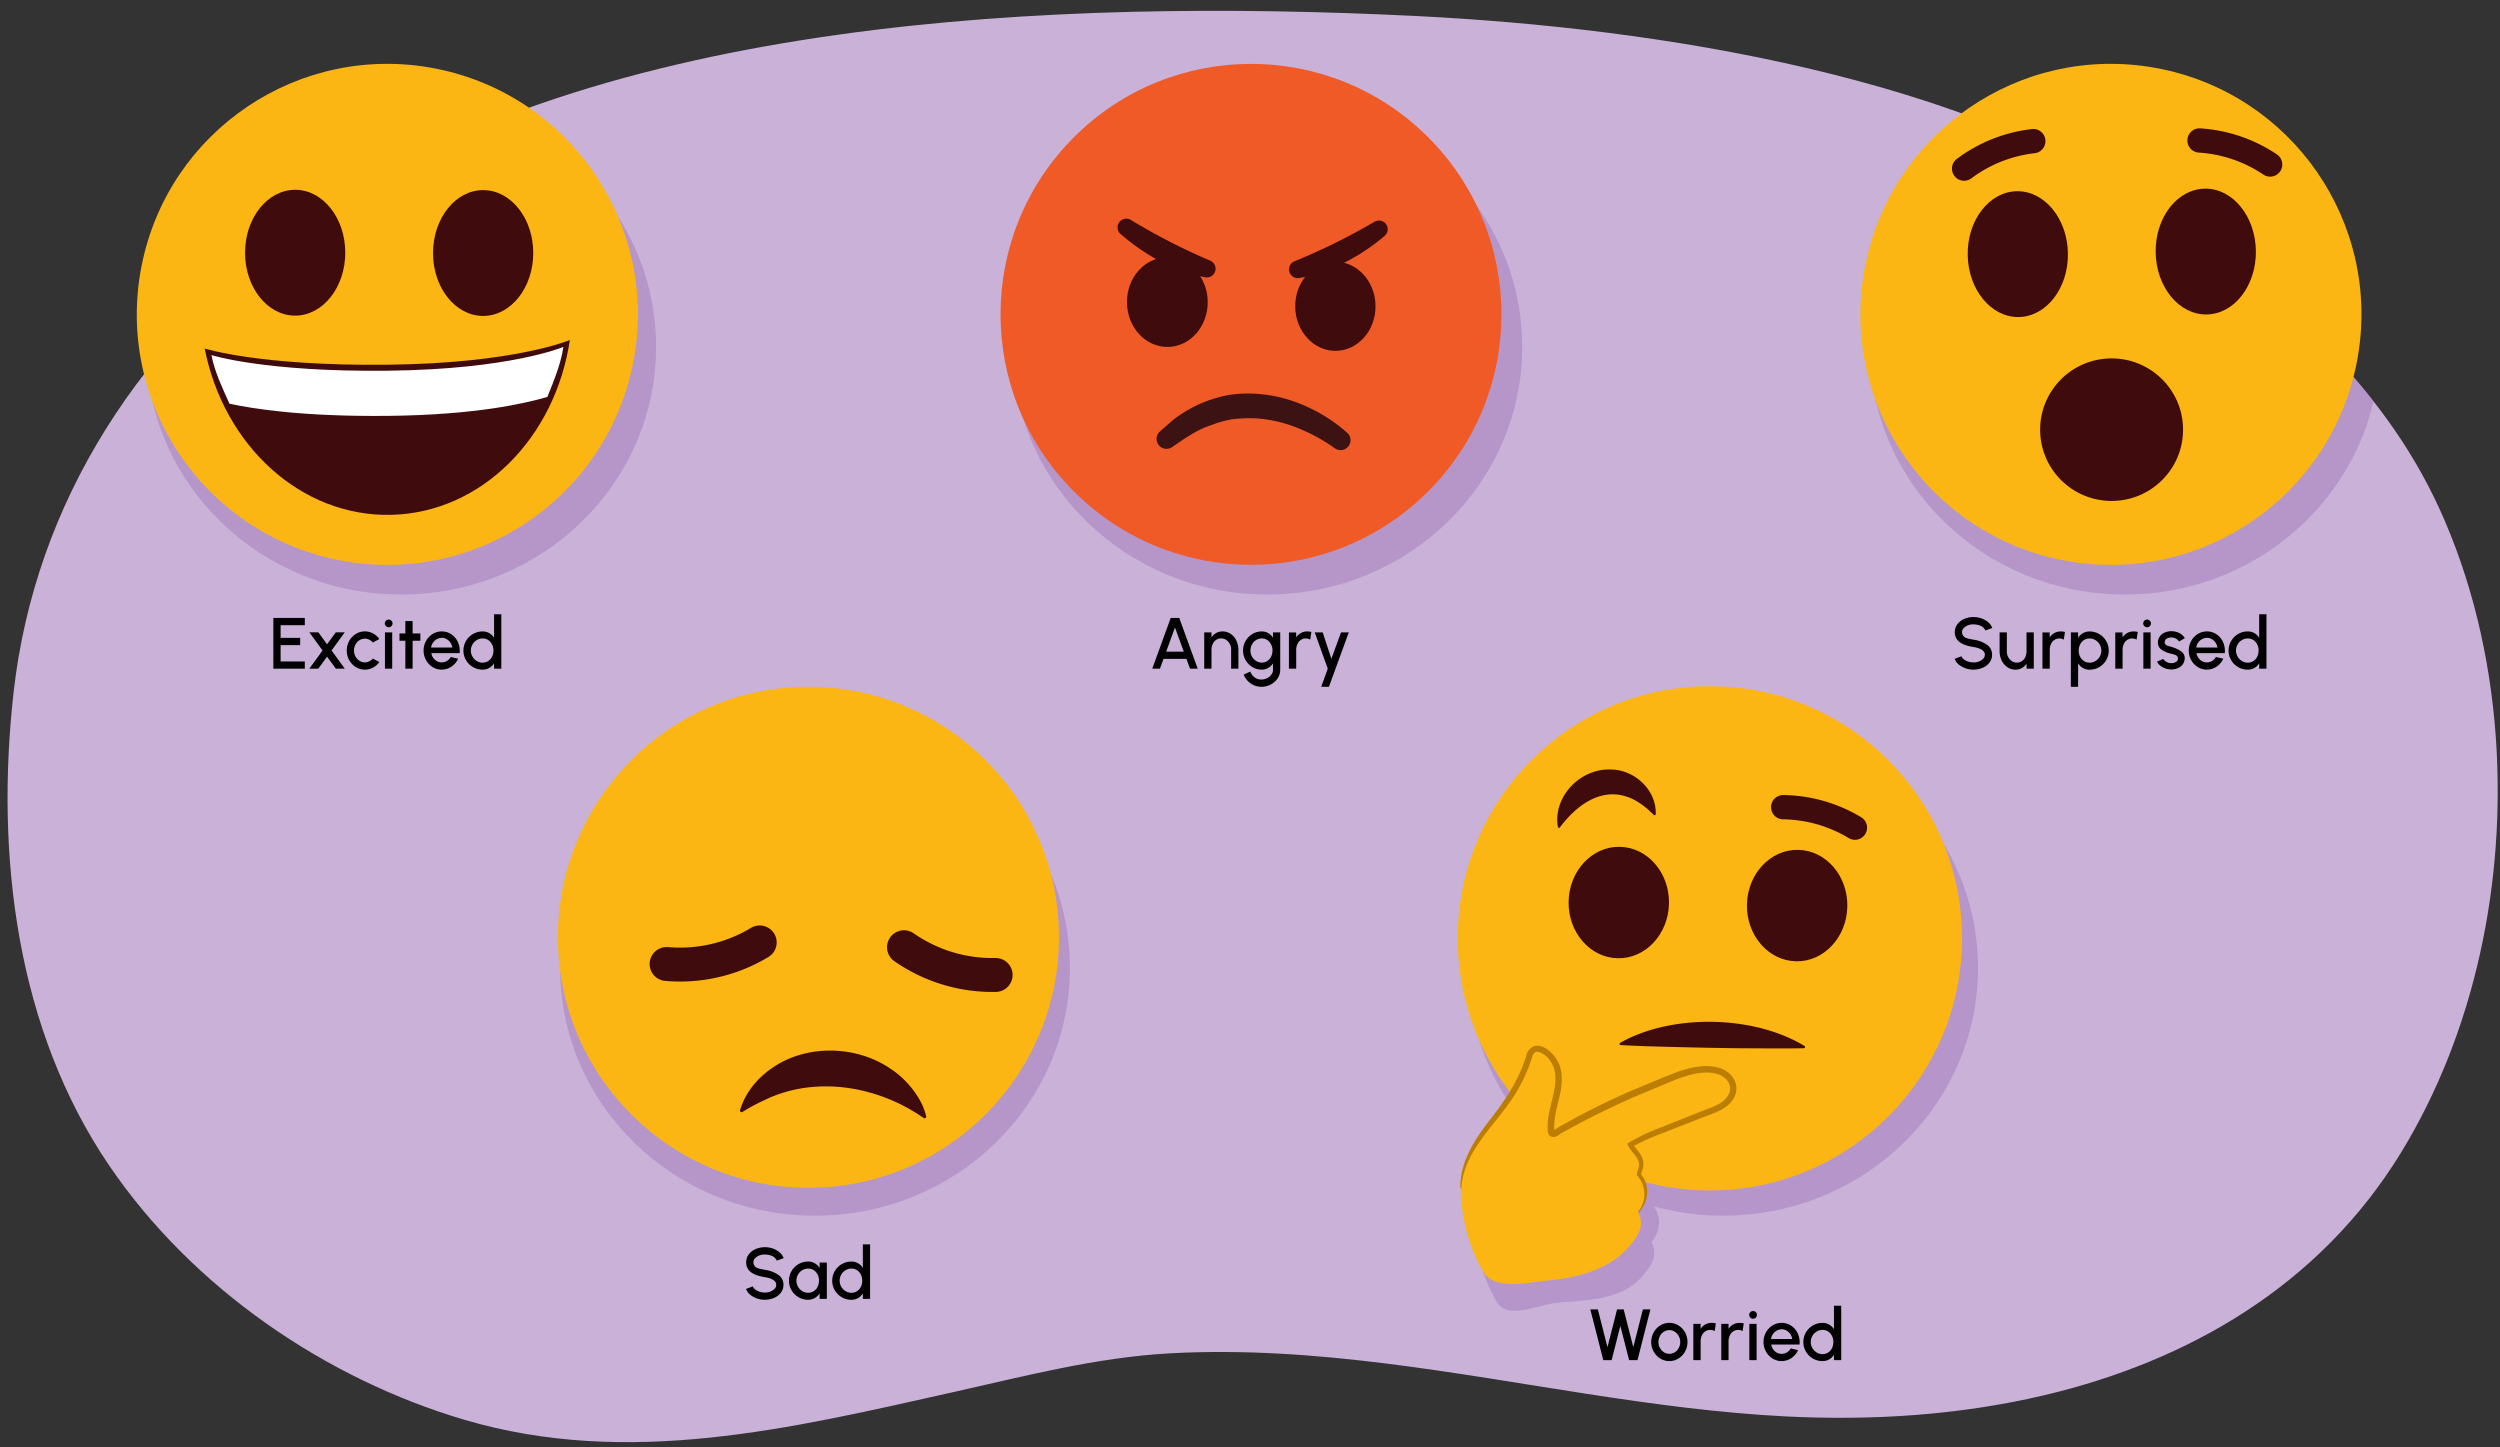 <svg xmlns="http://www.w3.org/2000/svg" xmlns:xlink="http://www.w3.org/1999/xlink" width="758.256" height="438.994" viewBox="0 0 758.256 438.994">
  <rect x="0" y="0" width="758.256" height="438.994" fill="#333333" stroke="none"/>
  <defs>
    <clipPath id="a">
      <path d="M756.982,223.55c3.112,43.657-6.211,89.251-28.79,126.118-24.761,40.43-64.707,63.265-108.222,73.522-25.669,6.05-52.16,7.737-78.382,6.408-40.421-2.048-80.243-10.877-120.429-15.95-21.942-2.77-44.1-4.389-66.2-3.188-22.446,1.219-43.943,6.882-65.781,11.762-49.281,11.014-98.662,23.083-148.448,8.361C99.1,418.272,58.525,390.967,33,353.339,5,312.041-1.457,259.4,4.133,209.9,10.548,153.1,42.186,101.932,94.724,65.61c87.5-60.492,225.917-66.046,333.824-60.8,75.347,3.666,168.2,18.622,228.466,60.563,32.892,22.89,65.093,50.252,82.727,88.607C749.518,175.249,755.24,199.1,756.982,223.55Z" fill="none"/>
    </clipPath>
  </defs>
  <path d="M756.982,223.55c3.112,43.657-6.211,89.251-28.79,126.118-24.761,40.43-64.707,63.265-108.222,73.522-25.669,6.05-52.16,7.737-78.382,6.408-40.421-2.048-80.243-10.877-120.429-15.95-21.942-2.77-44.1-4.389-66.2-3.188-22.446,1.219-43.943,6.882-65.781,11.762-49.281,11.014-98.662,23.083-148.448,8.361C99.1,418.272,58.525,390.967,33,353.339,5,312.041-1.457,259.4,4.133,209.9,10.548,153.1,42.186,101.932,94.724,65.61c87.5-60.492,225.917-66.046,333.824-60.8,75.347,3.666,168.2,18.622,228.466,60.563,32.892,22.89,65.093,50.252,82.727,88.607C749.518,175.249,755.24,199.1,756.982,223.55Z" fill="#c9b1d8"/>
  <g clip-path="url(#a)">
    <g>
      <ellipse cx="121.68" cy="105.211" rx="77.308" ry="75.106" fill="#ae8ac4" opacity="0.7"/>
      <ellipse cx="247.189" cy="293.616" rx="77.308" ry="75.106" fill="#ae8ac4" opacity="0.7"/>
      <g opacity="0.7">
        <path d="M474.82,352.8a.623.623,0,0,0,.345.081q-.292-.221-.583-.445A.7.7,0,0,0,474.82,352.8Z" fill="none"/>
        <path d="M522.624,218.51c-42.7,0-77.308,33.626-77.308,75.106a73.476,73.476,0,0,0,17.222,47.24,107.158,107.158,0,0,1-6.525,8.934c-4.59,5.851-8.76,12.055-8.906,19.7a51.157,51.157,0,0,0,6.8,25.267c3.343,5.754,12.079.978,18.559.35,7.825-.759,18.947-.585,25.234-7.557,3.986-4.409,4.951-7.173,3.162-10.849.5-.339,4.529-5.534.71-10.826a79.408,79.408,0,0,0,21.052,2.843c42.7,0,77.308-33.626,77.308-75.106S565.32,218.51,522.624,218.51ZM474.82,352.8a.7.7,0,0,1-.238-.364q.291.225.583.445A.623.623,0,0,1,474.82,352.8Z" fill="#ae8ac4"/>
      </g>
      <ellipse cx="384.38" cy="105.211" rx="77.308" ry="75.106" fill="#ae8ac4" opacity="0.7"/>
      <ellipse cx="644.424" cy="105.211" rx="77.308" ry="75.106" fill="#ae8ac4" opacity="0.7"/>
    </g>
  </g>
  <g>
    <circle cx="117.483" cy="95.357" r="75.979" transform="translate(1.194 192.167) rotate(-78.842)" fill="#fcb614"/>
    <ellipse cx="89.523" cy="76.65" rx="19.083" ry="15.2" transform="translate(12.725 166.045) rotate(-89.905)" fill="#400b0c"/>
    <ellipse cx="146.539" cy="76.744" rx="19.083" ry="15.2" transform="translate(69.551 223.155) rotate(-89.905)" fill="#400b0c"/>
    <path d="M62.074,105.694c5.758,29.369,29.136,51.095,56.583,50.458s49.792-23.424,54.181-53.029c0,0-16.507,7.081-55.364,7.5S62.074,105.694,62.074,105.694Z" fill="#400b0c"/>
    <path d="M117.839,126.132c26.284-.282,41.17-3.708,48.18-5.738,1.909-4.763,4.074-9.868,4.863-15.183,0,0-15.911,6.825-53.361,7.227s-53.4-4.749-53.4-4.749c1.021,5.207,3.4,10.143,5.485,14.763C76.62,123.94,91.528,126.415,117.839,126.132Z" fill="#fff"/>
  </g>
  <g>
    <path d="M82.911,187.415h9.538v2.2H85.111v3.85h5.93v2.2h-5.93v4.951h7.338v2.2H82.911Z"/>
    <path d="M97.838,197.294l-4-5.5h2.717l2.64,3.619,2.652-3.619h2.707l-3.994,5.5,4.026,5.523h-2.717l-2.674-3.663-2.662,3.663H93.811Z"/>
    <path d="M115.055,200.8a5.622,5.622,0,0,1-1.915,1.683,5.223,5.223,0,0,1-2.475.616,5.13,5.13,0,0,1-2.751-.781,5.6,5.6,0,0,1-2-2.112,5.816,5.816,0,0,1-.748-2.894,5.9,5.9,0,0,1,.748-2.915,5.6,5.6,0,0,1,2-2.112,5.13,5.13,0,0,1,2.751-.781,5.223,5.223,0,0,1,2.475.616,5.448,5.448,0,0,1,1.915,1.694l-1.97,1.067a3.192,3.192,0,0,0-2.42-1.177,3.233,3.233,0,0,0-2.86,1.815,3.765,3.765,0,0,0-.441,1.793,3.656,3.656,0,0,0,1.64,3.092,2.969,2.969,0,0,0,1.661.5,3.258,3.258,0,0,0,2.42-1.166Z"/>
    <path d="M117.065,189.9a1.111,1.111,0,0,1-.351-.814,1.135,1.135,0,0,1,.351-.825,1.1,1.1,0,0,1,.815-.341,1.146,1.146,0,0,1,.836.341,1.168,1.168,0,0,1,0,1.65,1.146,1.146,0,0,1-.836.341A1.11,1.11,0,0,1,117.065,189.9Zm1.893,1.915v11h-2.2v-11Z"/>
    <path d="M125.151,194.335l-.011,8.482h-2.2l.011-8.482h-1.782v-2.2h1.782l-.011-3.774h2.2l.011,3.774H127.5v2.2Z"/>
    <path d="M131.223,202.322a5.6,5.6,0,0,1-2-2.112,6.013,6.013,0,0,1,0-5.809,5.6,5.6,0,0,1,2-2.112,5.278,5.278,0,0,1,5.544.011,5.617,5.617,0,0,1,1.958,2.134,6.291,6.291,0,0,1,.716,2.971c0,.219-.01.45-.033.682h-8.581a3.377,3.377,0,0,0,1.672,2.442,2.939,2.939,0,0,0,1.475.374h.043a3.1,3.1,0,0,0,2.7-1.639l2.244.517a5.752,5.752,0,0,1-2.927,2.9,5.244,5.244,0,0,1-2.056.418A5.127,5.127,0,0,1,131.223,202.322Zm5.962-5.919a3.5,3.5,0,0,0-1.715-2.552,2.955,2.955,0,0,0-1.5-.4,3.393,3.393,0,0,0-3.213,2.948Z"/>
    <path d="M152.047,202.817h-2.2v-1.661a3.95,3.95,0,0,1-3.5,1.947,5.623,5.623,0,0,1-2.894-.781,5.707,5.707,0,0,1-2.112-2.112,5.615,5.615,0,0,1-.782-2.894,5.8,5.8,0,0,1,2.894-5.016,5.624,5.624,0,0,1,2.894-.782,3.949,3.949,0,0,1,3.5,1.948v-7.151h2.2Zm-2.794-3.652a4.153,4.153,0,0,0,.407-1.849,3.709,3.709,0,0,0-1.573-3.19,3.157,3.157,0,0,0-1.717-.484,3.337,3.337,0,0,0-1.771.5,3.588,3.588,0,0,0-1.3,1.331,3.717,3.717,0,0,0,1.309,5.017,3.327,3.327,0,0,0,1.76.495A3.153,3.153,0,0,0,149.253,199.165Z"/>
  </g>
  <g>
    <circle cx="379.433" cy="95.343" r="75.968" transform="translate(43.716 296.225) rotate(-45)" fill="#f05a26"/>
    <ellipse cx="405.004" cy="92.868" rx="12.179" ry="13.519" transform="matrix(1, -0.01, 0.01, 1, -0.913, 4.076)" fill="#400b0c"/>
    <ellipse cx="354.057" cy="91.637" rx="12.249" ry="13.597" transform="translate(-0.903 3.564) rotate(-0.576)" fill="#400b0c"/>
    <path d="M343.051,66.746a188.929,188.929,0,0,0,24.1,12.345,2.659,2.659,0,0,1-1.573,5.031c-9.641-1.828-18.385-6.82-25.763-13.2a2.653,2.653,0,0,1,3.241-4.177Z" fill="#400b0c"/>
    <path d="M420.009,71.513A61.188,61.188,0,0,1,401.184,82.5a40.182,40.182,0,0,1-7.13,1.833,2.657,2.657,0,0,1-1.39-5.1A188.166,188.166,0,0,0,416.83,67.289a2.653,2.653,0,0,1,3.179,4.224Z" fill="#400b0c"/>
    <path d="M404.669,135.826a54.448,54.448,0,0,0-11.8-6.3,40.337,40.337,0,0,0-12.86-2.684,44.805,44.805,0,0,0-6.45.343,33.9,33.9,0,0,0-6.216,1.763c-4.158,1.324-7.831,3.916-11.573,6.474l-.285.195a3.006,3.006,0,0,1-3.716-4.707c.95-.862,1.924-1.708,2.908-2.546a21.186,21.186,0,0,1,3.064-2.4,39.214,39.214,0,0,1,6.927-3.781,41.2,41.2,0,0,1,7.643-2.32,37.768,37.768,0,0,1,7.981-.461,42.822,42.822,0,0,1,15.249,3.574,48.362,48.362,0,0,1,13.088,8.3,3.011,3.011,0,0,1-3.759,4.692Z" fill="#3d1212"/>
  </g>
  <g>
    <path d="M357.668,187.415l5.6,15.4h-2.332l-1.078-2.97H352.9l-1.089,2.97h-2.333l5.6-15.4Zm1.375,10.231-2.673-7.338-2.663,7.338Z"/>
    <path d="M373.409,202.817v-5.742a3.546,3.546,0,0,0-1.485-2.982,2.8,2.8,0,0,0-1.563-.462,2.769,2.769,0,0,0-2.541,1.705,3.979,3.979,0,0,0-.374,1.739v5.742h-2.2v-11h2.2v1.529a3.9,3.9,0,0,1,3.256-1.837,4.456,4.456,0,0,1,2.542.736,5,5,0,0,1,1.727,2.014,6.478,6.478,0,0,1,.638,2.773v5.786Z"/>
    <path d="M388.292,203.114a4.655,4.655,0,0,1-.8,2.663,5.581,5.581,0,0,1-2.135,1.87,6.233,6.233,0,0,1-2.849.671,5.779,5.779,0,0,1-4.092-1.826,5.409,5.409,0,0,1-1.2-1.893l2.024-.913a3.512,3.512,0,0,0,1.892,2.113,3.209,3.209,0,0,0,1.375.308,4.239,4.239,0,0,0,1.75-.385,3.585,3.585,0,0,0,1.331-1.079,2.48,2.48,0,0,0,.506-1.529v-1.925a3.939,3.939,0,0,1-3.41,1.914,5.457,5.457,0,0,1-2.839-.781,5.857,5.857,0,0,1,0-10.022,5.458,5.458,0,0,1,2.839-.782,3.937,3.937,0,0,1,3.41,1.915v-1.617h2.2Zm-2.75-3.971a4.1,4.1,0,0,0,.407-1.827,3.777,3.777,0,0,0-1.562-3.179,2.932,2.932,0,0,0-1.672-.5,3.387,3.387,0,0,0-2.982,1.826,3.777,3.777,0,0,0-.463,1.848,3.687,3.687,0,0,0,1.717,3.169,3.188,3.188,0,0,0,1.728.495A3.121,3.121,0,0,0,385.542,199.143Z"/>
    <path d="M397.389,194.016a2.465,2.465,0,0,0-1.332-.374,2.743,2.743,0,0,0-2.542,1.705,3.992,3.992,0,0,0-.374,1.738v5.732h-2.21V191.826h2.2v1.519a3.911,3.911,0,0,1,3.267-1.827,4.572,4.572,0,0,1,1.354.165Z"/>
    <path d="M409.081,191.816l-6.018,16.5h-2.342l1.991-5.512-3.95-10.99h2.409l2.64,7.987,2.927-7.987Z"/>
  </g>
  <g>
    <circle cx="640.249" cy="95.357" r="75.979" transform="translate(432.192 708.321) rotate(-79.723)" fill="#fcb614"/>
    <ellipse cx="612.005" cy="77.081" rx="15.2" ry="19.083" transform="translate(-0.998 8.39) rotate(-0.785)" fill="#400b0c"/>
    <ellipse cx="669.016" cy="76.3" rx="15.2" ry="19.083" transform="translate(-0.982 9.171) rotate(-0.785)" fill="#400b0c"/>
    <ellipse cx="640.452" cy="130.324" rx="21.677" ry="21.619" transform="translate(-1.725 8.785) rotate(-0.785)" fill="#400b0c"/>
    <path d="M688.536,53.578a3.671,3.671,0,0,1-2.054-.627,39.481,39.481,0,0,0-19.592-6.666,3.683,3.683,0,1,1,.462-7.352A46.853,46.853,0,0,1,690.6,46.839a3.683,3.683,0,0,1-2.06,6.739Z" fill="#400b0c"/>
    <path d="M595.717,54.826a3.684,3.684,0,0,1-2.209-6.633,46.862,46.862,0,0,1,22.821-9.051,3.684,3.684,0,0,1,.828,7.321,39.465,39.465,0,0,0-19.237,7.629A3.668,3.668,0,0,1,595.717,54.826Z" fill="#400b0c"/>
  </g>
  <g>
    <path d="M594.084,201.563a4.083,4.083,0,0,1-1.232-1.749l2.068-.77c.375,1.078,1.97,1.859,3.631,1.859a4.014,4.014,0,0,0,2.981-1.122,1.752,1.752,0,0,0,.474-1.21c0-1.166-1.156-1.948-3.455-2.333-2.332-.385-3.983-1.012-4.94-2.233a3.641,3.641,0,0,1-.715-2.31,3.837,3.837,0,0,1,.781-2.355,5.06,5.06,0,0,1,2.068-1.606,6.847,6.847,0,0,1,2.806-.572,6.92,6.92,0,0,1,4.466,1.54,4.206,4.206,0,0,1,1.244,1.771l-2.079.749a2.974,2.974,0,0,0-2.036-1.618,5.464,5.464,0,0,0-1.595-.231,4.1,4.1,0,0,0-2.971,1.122,1.784,1.784,0,0,0-.483,1.2,1.9,1.9,0,0,0,1.561,1.9,16.82,16.82,0,0,0,1.893.418,9.462,9.462,0,0,1,4.082,1.529,3.558,3.558,0,0,1,1.573,3.026,3.819,3.819,0,0,1-.771,2.354,5.053,5.053,0,0,1-2.068,1.606,7.237,7.237,0,0,1-7.283-.968Z"/>
    <path d="M608.682,191.816v5.72a3.5,3.5,0,0,0,1.5,2.982,2.732,2.732,0,0,0,1.551.462,2.789,2.789,0,0,0,2.552-1.716,4.055,4.055,0,0,0,.363-1.728v-5.72h2.2v11h-2.2v-1.54a3.9,3.9,0,0,1-3.256,1.837,4.373,4.373,0,0,1-2.541-.748,4.972,4.972,0,0,1-1.728-2.013,6.5,6.5,0,0,1-.638-2.773v-5.764Z"/>
    <path d="M625.942,194.016a2.459,2.459,0,0,0-1.331-.374,2.743,2.743,0,0,0-2.542,1.705,3.978,3.978,0,0,0-.374,1.738v5.732h-2.211V191.826h2.2v1.519a3.913,3.913,0,0,1,3.268-1.827,4.572,4.572,0,0,1,1.354.165Z"/>
    <path d="M628.1,191.816h2.2v1.672a3.968,3.968,0,0,1,3.487-1.958,5.688,5.688,0,0,1,2.9.781,5.77,5.77,0,0,1,2.113,2.1,5.8,5.8,0,0,1-5.017,8.713,3.968,3.968,0,0,1-3.487-1.958v7.151h-2.2Zm2.805,3.652a4.145,4.145,0,0,0-.418,1.848,3.69,3.69,0,0,0,1.573,3.18,3.012,3.012,0,0,0,1.706.5,3.6,3.6,0,0,0,3.09-1.826,3.726,3.726,0,0,0-1.3-5.017,3.415,3.415,0,0,0-1.793-.5A3.155,3.155,0,0,0,630.9,195.468Z"/>
    <path d="M648.029,194.016a2.459,2.459,0,0,0-1.331-.374,2.742,2.742,0,0,0-2.542,1.705,3.978,3.978,0,0,0-.374,1.738v5.732h-2.211V191.826h2.2v1.519a3.913,3.913,0,0,1,3.268-1.827,4.565,4.565,0,0,1,1.353.165Z"/>
    <path d="M650.392,189.9a1.111,1.111,0,0,1-.351-.814,1.135,1.135,0,0,1,.351-.825,1.1,1.1,0,0,1,.815-.341,1.146,1.146,0,0,1,.836.341,1.168,1.168,0,0,1,0,1.65,1.146,1.146,0,0,1-.836.341A1.112,1.112,0,0,1,650.392,189.9Zm1.893,1.915v11h-2.2v-11Z"/>
    <path d="M655.233,201.915a3.342,3.342,0,0,1-.99-1.254l1.87-.8a2.919,2.919,0,0,0,2.432,1.276,2.7,2.7,0,0,0,1.452-.385,1.165,1.165,0,0,0,.594-1.023,1.253,1.253,0,0,0-.991-1.145c-.252-.088-.648-.2-1.166-.34a7.455,7.455,0,0,1-2.881-1.233,2.541,2.541,0,0,1-1.057-2.145,3.285,3.285,0,0,1,2.058-3,4.908,4.908,0,0,1,2-.418,5.272,5.272,0,0,1,2.431.561,4.055,4.055,0,0,1,1.672,1.54l-1.749,1.034a2.174,2.174,0,0,0-.924-.88,2.9,2.9,0,0,0-1.364-.352,2.644,2.644,0,0,0-1.475.374,1.233,1.233,0,0,0-.583,1.089,1.067,1.067,0,0,0,.792,1,8.859,8.859,0,0,0,.936.3c.307.088.506.143.6.176a9.284,9.284,0,0,1,2.751,1.342,2.417,2.417,0,0,1,.991,1.992v.077a3.245,3.245,0,0,1-2.037,2.915,4.73,4.73,0,0,1-1.991.429A5.517,5.517,0,0,1,655.233,201.915Z"/>
    <path d="M666.6,202.322a5.6,5.6,0,0,1-2-2.112,6.013,6.013,0,0,1,0-5.809,5.6,5.6,0,0,1,2-2.112,5.278,5.278,0,0,1,5.544.011,5.628,5.628,0,0,1,1.959,2.134,6.3,6.3,0,0,1,.715,2.971c0,.219-.011.45-.033.682H666.2a3.377,3.377,0,0,0,1.672,2.442,2.939,2.939,0,0,0,1.475.374h.043a3.1,3.1,0,0,0,2.7-1.639l2.244.517a5.752,5.752,0,0,1-2.927,2.9,5.244,5.244,0,0,1-2.056.418A5.127,5.127,0,0,1,666.6,202.322Zm5.962-5.919a3.5,3.5,0,0,0-1.715-2.552,2.955,2.955,0,0,0-1.5-.4,3.393,3.393,0,0,0-3.213,2.948Z"/>
    <path d="M687.42,202.817h-2.2v-1.661a3.95,3.95,0,0,1-3.5,1.947,5.623,5.623,0,0,1-2.894-.781,5.707,5.707,0,0,1-2.112-2.112,5.615,5.615,0,0,1-.782-2.894,5.8,5.8,0,0,1,2.894-5.016,5.624,5.624,0,0,1,2.894-.782,3.949,3.949,0,0,1,3.5,1.948v-7.151h2.2Zm-2.794-3.652a4.153,4.153,0,0,0,.407-1.849,3.709,3.709,0,0,0-1.573-3.19,3.157,3.157,0,0,0-1.717-.484,3.337,3.337,0,0,0-1.771.5,3.588,3.588,0,0,0-1.3,1.331,3.717,3.717,0,0,0,1.309,5.017,3.327,3.327,0,0,0,1.76.495A3.152,3.152,0,0,0,684.626,199.165Z"/>
  </g>
  <g>
    <g>
      <circle cx="245.2" cy="284.282" r="75.978" transform="translate(-16.342 14.958) rotate(-3.382)" fill="#fcb614"/>
      <path d="M299.3,300.835a51.935,51.935,0,0,1-28.041-9.305,5.146,5.146,0,0,1,5.864-8.459,41.707,41.707,0,0,0,24.716,7.495,5.146,5.146,0,1,1,.18,10.29Q300.654,300.881,299.3,300.835Z" fill="#400b0c"/>
      <path d="M280.134,339.093c-13.906-9.755-32.921-13.013-48.483-5.324a54.442,54.442,0,0,0-6.471,3.5.5.5,0,0,1-.72-.572l.1-.323c1.905-5.945,6.155-10.431,11.35-13.563,10.4-6.119,24.494-5.37,34.294,1.411a27.911,27.911,0,0,1,8.908,9.678,18.115,18.115,0,0,1,1.79,4.673.5.5,0,0,1-.77.521Z" fill="#400b0c"/>
      <path d="M204.469,297.676q-1.358-.045-2.716-.159a5.146,5.146,0,0,1,.866-10.256,41.716,41.716,0,0,0,25.159-5.833,5.146,5.146,0,1,1,5.288,8.83,51.928,51.928,0,0,1-28.6,7.418Z" fill="#400b0c"/>
    </g>
    <g>
      <path d="M227.507,392.685a4.069,4.069,0,0,1-1.232-1.749l2.068-.769c.375,1.078,1.969,1.859,3.631,1.859a4.011,4.011,0,0,0,2.981-1.123,1.75,1.75,0,0,0,.474-1.21c0-1.166-1.156-1.947-3.455-2.332-2.333-.385-3.983-1.013-4.94-2.233a3.638,3.638,0,0,1-.715-2.311,3.839,3.839,0,0,1,.78-2.354,5.07,5.07,0,0,1,2.069-1.606,6.847,6.847,0,0,1,2.806-.572,6.92,6.92,0,0,1,4.466,1.54,4.192,4.192,0,0,1,1.243,1.772l-2.079.748a2.972,2.972,0,0,0-2.035-1.618,5.435,5.435,0,0,0-1.595-.231A4.1,4.1,0,0,0,229,381.618a1.778,1.778,0,0,0-.484,1.2,1.9,1.9,0,0,0,1.562,1.9,16.82,16.82,0,0,0,1.893.418,9.462,9.462,0,0,1,4.082,1.529,3.56,3.56,0,0,1,1.573,3.025,3.823,3.823,0,0,1-.771,2.355,5.053,5.053,0,0,1-2.068,1.606,7.235,7.235,0,0,1-7.283-.969Z"/>
      <path d="M250.785,393.94h-2.2v-1.673a4.033,4.033,0,0,1-3.5,1.959,5.629,5.629,0,0,1-2.894-.781,5.744,5.744,0,0,1-2.112-2.112,5.625,5.625,0,0,1-.78-2.894,5.8,5.8,0,0,1,2.892-5.027,5.619,5.619,0,0,1,2.894-.781,3.986,3.986,0,0,1,3.5,1.958v-1.651h2.2Zm-2.795-3.664a4.088,4.088,0,0,0,.407-1.837,3.709,3.709,0,0,0-1.573-3.19,3.155,3.155,0,0,0-1.716-.485,3.524,3.524,0,0,0-3.069,1.827,3.719,3.719,0,0,0,1.309,5.016,3.327,3.327,0,0,0,1.76.495A3.159,3.159,0,0,0,247.99,390.276Z"/>
      <path d="M263.9,393.94h-2.2v-1.661a3.95,3.95,0,0,1-3.5,1.947,5.617,5.617,0,0,1-2.893-.781,5.724,5.724,0,0,1-2.113-2.112,5.626,5.626,0,0,1-.781-2.894,5.8,5.8,0,0,1,2.894-5.016,5.608,5.608,0,0,1,2.893-.782,3.949,3.949,0,0,1,3.5,1.948v-7.151h2.2Zm-2.794-3.652a4.146,4.146,0,0,0,.408-1.849,3.71,3.71,0,0,0-1.574-3.19,3.155,3.155,0,0,0-1.716-.485,3.341,3.341,0,0,0-1.772.5,3.6,3.6,0,0,0-1.3,1.331,3.718,3.718,0,0,0,1.31,5.016,3.327,3.327,0,0,0,1.76.495A3.151,3.151,0,0,0,261.1,390.288Z"/>
    </g>
  </g>
  <g>
    <g>
      <g>
        <circle cx="518.603" cy="284.597" r="76.468" fill="#fcb614"/>
        <ellipse cx="490.985" cy="273.742" rx="16.903" ry="15.227" transform="translate(208.936 760.003) rotate(-89.026)" fill="#400b0c"/>
        <ellipse cx="545.075" cy="274.662" rx="16.903" ry="15.227" transform="translate(261.188 814.99) rotate(-89.026)" fill="#400b0c"/>
        <path d="M491.572,316.2c15.578-8.761,40.268-8.285,55.564.944l.177.11a.367.367,0,0,1,.117.506.371.371,0,0,1-.307.173c-3.472.064-10.427.077-13.9.025-10.025.014-24.746-.359-34.727-.659l-6.942-.311a.369.369,0,0,1-.17-.682l.184-.106Z" fill="#400b0c"/>
        <path d="M472.468,250.555c-1.356-9.123,6.964-17.484,15.979-17.167,7.252,0,13.988,6.14,13.741,13.547a.336.336,0,0,1-.562.247l-1.587-1.479c-9.879-8.946-19.775-4.255-26.927,5.256a.335.335,0,0,1-.6-.139l-.045-.265Z" fill="#400b0c"/>
        <path d="M562.6,254.717a3.665,3.665,0,0,1-1.9-.53,39.478,39.478,0,0,0-19.9-5.682,3.683,3.683,0,0,1,.1-7.366,46.857,46.857,0,0,1,23.607,6.74,3.684,3.684,0,0,1-1.906,6.838Z" fill="#400b0c"/>
        <path d="M493.679,378.535c3.986-4.409,4.951-7.173,3.162-10.849.519-.352,4.857-5.923.28-11.41-.395-.471,1.693-2.5-.027-5.52-.7-1.228-2.018-2.349-2.541-3.567,3.4-2.146,7.6-3.548,11.311-5.109q5.925-2.5,11.961-4.715a20.743,20.743,0,0,0,4.9-2.286,6.667,6.667,0,0,0,2.94-4.374c.472-3.554-2.878-5.779-5.977-6.242-4.036-.6-8.388.733-12.114,2.164q-6.425,2.467-12.715,5.267-8.923,3.971-17.54,8.59-2.087,1.119-4.154,2.276c-.554.309-1.693,1.437-2.366,1.021-.612-.377-.354-2.689-.324-3.308.171-3.639,1.562-7.108,2.084-10.714.426-2.936.172-6.343-1.729-8.757-2.11-2.679-5.773-4.62-6.978-.733-2.754,8.88-6.951,14.244-11.86,20.5-4.59,5.851-8.76,12.055-8.906,19.7a51.157,51.157,0,0,0,6.8,25.267c3.343,5.754,13.284,3.247,19.763,2.62C477.474,387.6,487.392,385.507,493.679,378.535Z" fill="#fcb614"/>
      </g>
      <path d="M496.768,367.579a8.35,8.35,0,0,0-.037-10.834,1.188,1.188,0,0,1-.18-.28.89.89,0,0,1-.073-.478,14.163,14.163,0,0,1,.444-1.468c.968-3.013-1.85-4.559-3.113-7.011l-.292-.619a58.069,58.069,0,0,1,10.771-5.125c3.4-1.393,6.877-2.744,10.313-4.119,3.36-1.5,7.257-2.243,9.188-4.895,2.261-2.936.225-6.147-3.049-7.037-4.22-1.155-8.825.361-12.833,1.878-3.65,1.522-9.073,3.788-12.737,5.32-4.879,2.218-10.2,4.715-14.919,7.19-2.032,1.043-4.071,2.172-6.081,3.265-1.073.493-1.35,1.147-2.716,1.483a1.6,1.6,0,0,1-1.6-.6,2.486,2.486,0,0,1-.4-1.1c-.563-5.724,2.476-10.912,2.3-16.5-.058-3.255-1.984-6.7-5.157-7.6-1.663-.366-1.916,1.843-2.361,2.976a48.706,48.706,0,0,1-4.888,10.151c-5.81,9.184-15.4,16.782-16.135,28.305l-.26,0c-.277-7.6,4.036-14.5,8.522-20.284,4.8-6.115,9.238-12.551,11.452-20.055a4.061,4.061,0,0,1,2.109-2.728c1.682-.726,3.543.256,4.751,1.225a10.38,10.38,0,0,1,3.881,7.919c.289,4.767-1.9,9.114-2.186,13.745a11.883,11.883,0,0,0-.006,2.76.458.458,0,0,0-.353-.193,3.017,3.017,0,0,0,.789-.464,20.7,20.7,0,0,1,2.487-1.477,216.41,216.41,0,0,1,25.054-12.058c5.051-1.978,10.516-4.775,15.965-5.4a14.512,14.512,0,0,1,5.9.382c4.465,1.231,7.108,6.04,3.992,10.046-2.135,3.045-6.895,4.124-10.06,5.482-3.433,1.352-6.852,2.658-10.3,4.049a67.836,67.836,0,0,0-9.973,4.456l.312-1c.558,1.395,2.416,2.693,2.983,4.853a5.312,5.312,0,0,1-.137,3.18c-.094.377-.395.913-.467,1.209,0-.033,0,0-.033-.134-.1-.148-.023-.015.007.019l.215.307a8.55,8.55,0,0,1,.762,9.136,7.714,7.714,0,0,1-1.712,2.355l-.146-.215Z" fill="#bc7e02"/>
    </g>
    <g>
      <path d="M482.346,397.134h2.277l2.926,11.463,2.916-11.463h1.991l2.926,11.463,2.916-11.463h2.277l-3.917,15.4h-2.541l-2.662-10.385-2.641,10.385h-2.53Z"/>
      <path d="M503.564,412.041a5.609,5.609,0,0,1-2-2.112,5.816,5.816,0,0,1-.748-2.894,5.9,5.9,0,0,1,.748-2.915,5.609,5.609,0,0,1,2-2.112,5.131,5.131,0,0,1,2.751-.782,5.19,5.19,0,0,1,2.761.782,5.681,5.681,0,0,1,2,2.112,5.891,5.891,0,0,1,.737,2.915,5.807,5.807,0,0,1-.737,2.894,5.681,5.681,0,0,1-2,2.112,5.189,5.189,0,0,1-2.761.781A5.13,5.13,0,0,1,503.564,412.041Zm5.622-3.224a3.791,3.791,0,0,0,.429-1.782,3.726,3.726,0,0,0-1.649-3.124,3.047,3.047,0,0,0-1.651-.484,3.248,3.248,0,0,0-2.86,1.815,3.764,3.764,0,0,0-.44,1.793,3.627,3.627,0,0,0,1.661,3.1,2.978,2.978,0,0,0,1.639.484A3.253,3.253,0,0,0,509.186,408.817Z"/>
      <path d="M520.055,403.735a2.464,2.464,0,0,0-1.331-.374,2.741,2.741,0,0,0-2.542,1.7,3.986,3.986,0,0,0-.375,1.739v5.731H513.6v-10.99h2.2v1.518a3.911,3.911,0,0,1,3.267-1.827,4.572,4.572,0,0,1,1.354.165Z"/>
      <path d="M528.524,403.735a2.459,2.459,0,0,0-1.331-.374,2.743,2.743,0,0,0-2.542,1.7,3.985,3.985,0,0,0-.374,1.739v5.731h-2.211v-10.99h2.2v1.518a3.913,3.913,0,0,1,3.268-1.827,4.572,4.572,0,0,1,1.354.165Z"/>
      <path d="M530.888,399.62a1.108,1.108,0,0,1-.352-.814,1.132,1.132,0,0,1,.352-.825,1.1,1.1,0,0,1,.814-.341,1.146,1.146,0,0,1,.836.341,1.17,1.17,0,0,1,0,1.651,1.149,1.149,0,0,1-.836.34A1.108,1.108,0,0,1,530.888,399.62Zm1.892,1.915v11h-2.2v-11Z"/>
      <path d="M537.62,412.041a5.6,5.6,0,0,1-2-2.112,6.013,6.013,0,0,1,0-5.809,5.6,5.6,0,0,1,2-2.112,5.277,5.277,0,0,1,5.545.01,5.643,5.643,0,0,1,1.958,2.135,6.3,6.3,0,0,1,.716,2.971c0,.22-.011.45-.033.682h-8.582a3.38,3.38,0,0,0,1.672,2.442,2.945,2.945,0,0,0,1.475.374h.044a3.1,3.1,0,0,0,2.7-1.64l2.244.518a5.746,5.746,0,0,1-2.926,2.9,5.231,5.231,0,0,1-2.057.418A5.13,5.13,0,0,1,537.62,412.041Zm5.963-5.919a3.5,3.5,0,0,0-1.716-2.552,2.955,2.955,0,0,0-1.5-.4,3.393,3.393,0,0,0-3.213,2.948Z"/>
      <path d="M558.444,412.536h-2.2v-1.661a3.948,3.948,0,0,1-3.5,1.947,5.623,5.623,0,0,1-2.894-.781,5.721,5.721,0,0,1-2.112-2.112,5.623,5.623,0,0,1-.781-2.894,5.8,5.8,0,0,1,2.893-5.017,5.633,5.633,0,0,1,2.894-.781,3.952,3.952,0,0,1,3.5,1.947v-7.15h2.2Zm-2.794-3.652a4.139,4.139,0,0,0,.407-1.849,3.711,3.711,0,0,0-1.573-3.19,3.157,3.157,0,0,0-1.717-.484,3.339,3.339,0,0,0-1.771.5,3.588,3.588,0,0,0-1.3,1.331,3.719,3.719,0,0,0,1.31,5.017,3.323,3.323,0,0,0,1.759.5A3.152,3.152,0,0,0,555.65,408.884Z"/>
    </g>
  </g>
</svg>
